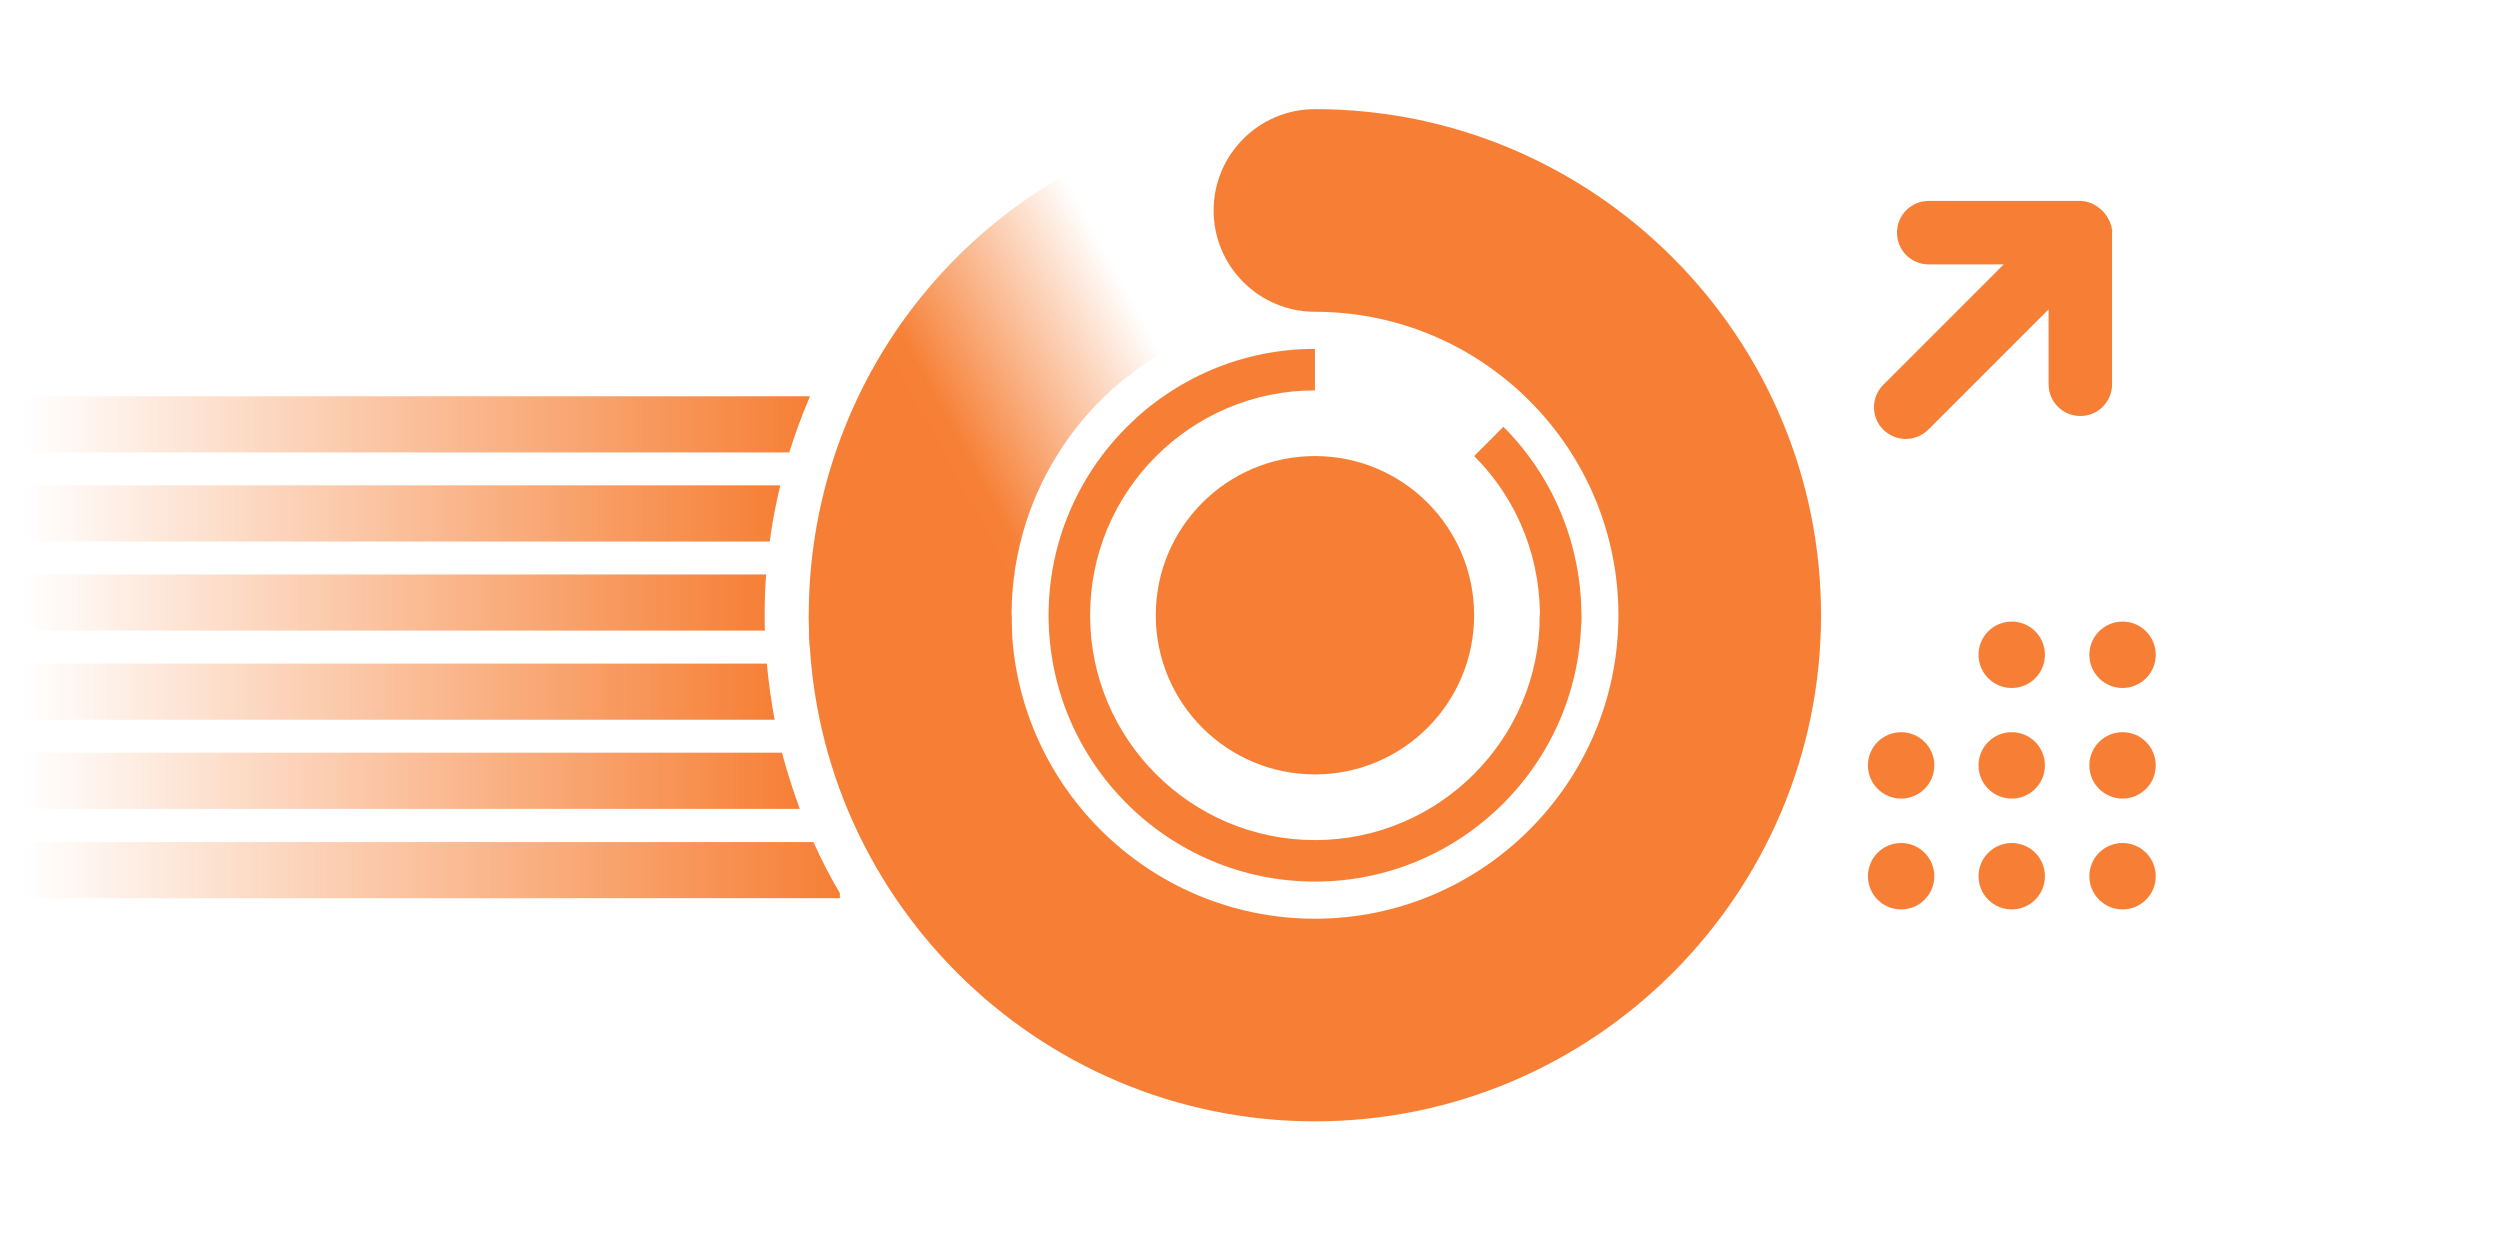<svg
        version="1.1"
        id="Livello_2_copia"
        x="0px"
        y="0px"
        viewBox="0 0 1024 516"
        style="enable-background:new 0 0 1024 516;"
        xml:space="preserve"
        sodipodi:docname="futuro-CRM-orange.svg"
        inkscape:version="1.2.2 (b0a84865, 2022-12-01)"
        xmlns:inkscape="http://www.inkscape.org/namespaces/inkscape"
        xmlns:sodipodi="http://sodipodi.sourceforge.net/DTD/sodipodi-0.dtd"
        xmlns:xlink="http://www.w3.org/1999/xlink"
        xmlns="http://www.w3.org/2000/svg"
        xmlns:svg="http://www.w3.org/2000/svg"><defs
   id="defs103"><linearGradient
     inkscape:collect="always"
     id="linearGradient967"><stop
       style="stop-color:#000000;stop-opacity:1;"
       offset="0"
       id="stop963" /><stop
        style="stop-color:#000000;stop-opacity:0;"
        offset="1"
        id="stop965" /></linearGradient><linearGradient
        inkscape:collect="always"
        xlink:href="#linearGradient967"
        id="linearGradient969"
        x1="429.5"
        y1="252"
        x2="647.753"
        y2="252"
        gradientUnits="userSpaceOnUse" /></defs><sodipodi:namedview
        id="namedview101"
        pagecolor="#ffffff"
        bordercolor="#000000"
        borderopacity="0.25"
        inkscape:showpageshadow="2"
        inkscape:pageopacity="0.0"
        inkscape:pagecheckerboard="0"
        inkscape:deskcolor="#d1d1d1"
        showgrid="false"
        inkscape:zoom="1.1804419"
        inkscape:cx="527.34489"
        inkscape:cy="260.49567"
        inkscape:window-width="1700"
        inkscape:window-height="939"
        inkscape:window-x="14"
        inkscape:window-y="52"
        inkscape:window-maximized="0"
        inkscape:current-layer="Livello_2_copia" />
    <style
            type="text/css"
            id="style2">
	.st0{fill:url(#SVGID_1_);}
	.st1{fill:url(#SVGID_00000036224040563875860320000017275235557684325282_);}
	.st2{fill:url(#SVGID_00000171698325162363119280000011235701836428034223_);}
	.st3{fill:url(#SVGID_00000083080979165691605420000013679984914273343409_);}
	.st4{fill:url(#SVGID_00000031203017435842298650000007695354504535229074_);}
	.st5{fill:url(#SVGID_00000116938928752347478840000002461140154624783278_);}
	.st6{fill:#253467;}
	.st7{fill:url(#SVGID_00000165234124916994268960000017957727288476147097_);}
	.st8{fill:url(#SVGID_00000179613848831497378280000012678537511208076719_);}
</style>
    <g
            id="g46">
	<linearGradient
            id="SVGID_1_"
            gradientUnits="userSpaceOnUse"
            x1="10.088"
            y1="173.739"
            x2="331.808"
            y2="173.739">
		<stop
                offset="0"
                style="stop-color:#f67f35;stop-opacity:0;"
                id="stop4" />
        <stop
                offset="1"
                style="stop-color:#f67f35;stop-opacity:1;"
                id="stop6" />
	</linearGradient>
        <path
                class="st0"
                d="M10.1,162.3v23h313.2c2.4-7.8,5.3-15.5,8.5-23H10.1z"
                id="path9" />

        <linearGradient
                id="SVGID_00000088831602314689322670000009569573121837922442_"
                gradientUnits="userSpaceOnUse"
                x1="10.088"
                y1="210.261"
                x2="319.554"
                y2="210.261">
		<stop
                offset="0"
                style="stop-color:#f67f35;stop-opacity:0;"
                id="stop11" />
            <stop
                    offset="1"
                    style="stop-color:#f67f35;stop-opacity:1;"
                    id="stop13" />
	</linearGradient>
        <path
                style="fill:url(#SVGID_00000088831602314689322670000009569573121837922442_);"
                d="M10.1,198.8v23h305.2   c1-7.8,2.5-15.4,4.3-23H10.1z"
                id="path16" />

        <linearGradient
                id="SVGID_00000028315924757637085930000001356602331775777690_"
                gradientUnits="userSpaceOnUse"
                x1="10.088"
                y1="246.782"
                x2="313.834"
                y2="246.782">
		<stop
                offset="0"
                style="stop-color:#f67f35;stop-opacity:0;"
                id="stop18" />
            <stop
                    offset="1"
                    style="stop-color:#f67f35;stop-opacity:1;"
                    id="stop20" />
	</linearGradient>
        <path
                style="fill:url(#SVGID_00000028315924757637085930000001356602331775777690_);"
                d="M313.8,235.3H10.1v23h303.2   c-0.1-2.1-0.1-4.2-0.1-6.3C313.2,246.4,313.4,240.8,313.8,235.3z"
                id="path23" />

        <linearGradient
                id="SVGID_00000150799310295623544140000014044409917131962020_"
                gradientUnits="userSpaceOnUse"
                x1="10.088"
                y1="283.304"
                x2="317.291"
                y2="283.304">
		<stop
                offset="0"
                style="stop-color:#f67f35;stop-opacity:0;"
                id="stop25" />
            <stop
                    offset="1"
                    style="stop-color:#f67f35;stop-opacity:1;"
                    id="stop27" />
	</linearGradient>
        <path
                style="fill:url(#SVGID_00000150799310295623544140000014044409917131962020_);"
                d="M10.1,271.8v23h307.2   c-1.4-7.5-2.5-15.2-3.2-23H10.1z"
                id="path30" />

        <linearGradient
                id="SVGID_00000034803919350366552700000017578643167928259246_"
                gradientUnits="userSpaceOnUse"
                x1="10.088"
                y1="319.825"
                x2="327.582"
                y2="319.825">
		<stop
                offset="0"
                style="stop-color:#f67f35;stop-opacity:0;"
                id="stop32" />
            <stop
                    offset="1"
                    style="stop-color:#f67f35;stop-opacity:1;"
                    id="stop34" />
	</linearGradient>
        <path
                style="fill:url(#SVGID_00000034803919350366552700000017578643167928259246_);"
                d="M10.1,308.3v23h317.5   c-2.8-7.5-5.2-15.1-7.3-23H10.1z"
                id="path37" />

        <linearGradient
                id="SVGID_00000071533454027712019880000011319748506668949908_"
                gradientUnits="userSpaceOnUse"
                x1="10.088"
                y1="356.347"
                x2="344"
                y2="356.347">
		<stop
                offset="0"
                style="stop-color:#f67f35;stop-opacity:0;"
                id="stop39" />
            <stop
                    offset="1"
                    style="stop-color:#f67f35;stop-opacity:1;"
                    id="stop41" />
	</linearGradient>
        <path
                style="fill:url(#SVGID_00000071533454027712019880000011319748506668949908_);"
                d="M10.1,344.9v23H344v-2.1   c-4-6.7-7.6-13.7-10.8-20.9H10.1z"
                id="path44" />
</g>
    <circle
            class="st6"
            cx="538.6"
            cy="252"
            r="65.2"
            id="circle48"
            style="fill:#f67f35;fill-opacity:1" />
    <path
            class="st6"
            d="M865.1,94.2c0-0.2-0.1-0.4-0.1-0.5c0-0.2-0.1-0.5-0.1-0.7c0-0.2-0.1-0.4-0.2-0.6c-0.1-0.2-0.1-0.4-0.2-0.6  c-0.1-0.2-0.1-0.4-0.2-0.6c-0.1-0.2-0.1-0.4-0.2-0.6c-0.1-0.2-0.2-0.4-0.3-0.5c-0.1-0.2-0.2-0.4-0.3-0.6c-0.1-0.2-0.2-0.3-0.3-0.5  c-0.1-0.2-0.2-0.4-0.4-0.6c-0.1-0.2-0.3-0.4-0.4-0.6c-0.1-0.2-0.2-0.3-0.4-0.5c-0.5-0.7-1.2-1.3-1.8-1.8c-0.2-0.1-0.3-0.2-0.5-0.4  c-0.2-0.1-0.4-0.3-0.5-0.4c-0.2-0.1-0.4-0.2-0.6-0.4c-0.2-0.1-0.3-0.2-0.5-0.3c-0.2-0.1-0.4-0.2-0.6-0.3c-0.2-0.1-0.4-0.2-0.5-0.3  c-0.2-0.1-0.4-0.1-0.6-0.2c-0.2-0.1-0.4-0.1-0.6-0.2c-0.2-0.1-0.4-0.1-0.6-0.2c-0.2-0.1-0.4-0.1-0.6-0.2c-0.2,0-0.5-0.1-0.7-0.1  c-0.2,0-0.4-0.1-0.5-0.1c-0.4,0-0.9-0.1-1.3-0.1h-62.1c-7.2,0-13,5.8-13,13s5.8,13,13,13h30.7l-49.3,49.3c-5.1,5.1-5.1,13.3,0,18.4  c2.5,2.5,5.9,3.8,9.2,3.8s6.7-1.3,9.2-3.8l49.3-49.3v30.7c0,7.2,5.8,13,13,13s13-5.8,13-13V95.5C865.2,95.1,865.2,94.6,865.1,94.2z"
            id="path50"
            style="fill:#f67f35;fill-opacity:1" />
    <g
            id="g68">
	<circle
            class="st6"
            cx="869.4"
            cy="268.2"
            r="13.6"
            id="circle52"
            style="fill:#f67f35;fill-opacity:1" />
        <circle
                class="st6"
                cx="824"
                cy="268.2"
                r="13.6"
                id="circle54"
                style="fill:#f67f35;fill-opacity:1" />
        <circle
                class="st6"
                cx="869.4"
                cy="313.5"
                r="13.6"
                id="circle56"
                style="fill:#f67f35;fill-opacity:1" />
        <circle
                class="st6"
                cx="824"
                cy="313.5"
                r="13.6"
                id="circle58"
                style="fill:#f67f35;fill-opacity:1" />
        <circle
                class="st6"
                cx="778.7"
                cy="313.5"
                r="13.6"
                id="circle60"
                style="fill:#f67f35;fill-opacity:1" />
        <circle
                class="st6"
                cx="869.4"
                cy="358.9"
                r="13.6"
                id="circle62"
                style="fill:#f67f35;fill-opacity:1" />
        <circle
                class="st6"
                cx="824"
                cy="358.9"
                r="13.6"
                id="circle64"
                style="fill:#f67f35;fill-opacity:1" />
        <circle
                class="st6"
                cx="778.7"
                cy="358.9"
                r="13.6"
                id="circle66"
                style="fill:#f67f35;fill-opacity:1" />
</g>
    <g
            id="g83">
	<path
            class="st6"
            d="M331.3,252c0,114.3,93,207.3,207.3,207.3s207.3-93,207.3-207.3c0-114.3-93-207.3-207.3-207.3   c-22.9,0-41.5,18.6-41.5,41.5s18.6,41.5,41.5,41.5c68.6,0,124.3,55.8,124.3,124.3c0,68.6-55.8,124.3-124.3,124.3   c-68.6,0-124.3-55.8-124.3-124.3H331.3z"
            id="path70"
            style="fill:#f67f35;fill-opacity:1" />

        <linearGradient
                id="SVGID_00000100345127456316716180000007692240862133523095_"
                gradientUnits="userSpaceOnUse"
                x1="313.39"
                y1="213.631"
                x2="489.75"
                y2="131.392"
                gradientTransform="matrix(0.998 -6.390811e-02 6.390811e-02 0.998 -15.004 34.937)">
		<stop
                offset="0"
                style="stop-color:#f67f35;stop-opacity:1;"
                id="stop72" />
            <stop
                    offset="0.41"
                    style="stop-color:#f67f35;stop-opacity:1;"
                    id="stop74" />
            <stop
                    offset="0.481"
                    style="stop-color:#f67f35;stop-opacity:0.996;"
                    id="stop76" />
            <stop
                    offset="0.947"
                    style="stop-color:#f67f35;stop-opacity:0;"
                    id="stop78" />
	</linearGradient>
        <path
                style="fill:url(#SVGID_00000100345127456316716180000007692240862133523095_);"
                d="M331.7,265.2   c-5.3-82.9,39.2-160.8,113.4-198.3l37.5,74.1c-44.5,22.5-71.2,69.2-68,119L331.7,265.2z"
                id="path81" />
</g>
    <g
            id="g98"
            style="fill-opacity:1;fill:#f67f35">
	<path
            class="st6"
            d="M538.6,361.1c-60.2,0-109.1-49-109.1-109.1s49-109.1,109.1-109.1v17c-50.8,0-92.1,41.3-92.1,92.1   s41.3,92.1,92.1,92.1s92.1-41.3,92.1-92.1h17C647.7,312.2,598.8,361.1,538.6,361.1z"
            id="path85"
            style="fill-opacity:1;fill:#f67f35" />

        <linearGradient
                id="SVGID_00000045586973623227013190000000995414715473839537_"
                gradientUnits="userSpaceOnUse"
                x1="538.608"
                y1="166.035"
                x2="647.738"
                y2="166.035"
                gradientTransform="matrix(0.707 0.707 -0.707 0.707 335.945 -307.045)"
                style="fill-opacity:1;fill:url(#linearGradient969)">
		<stop
                offset="0"
                style="stop-color:#253467;stop-opacity:0;fill-opacity:1;fill:url(#linearGradient969)"
                id="stop87" />
            <stop
                    offset="0.379"
                    style="stop-color:#253467;stop-opacity:0.998;fill-opacity:1;fill:url(#linearGradient969)"
                    id="stop89" />
            <stop
                    offset="0.47"
                    style="stop-color:#253467;stop-opacity:0.998;fill-opacity:1;fill:url(#linearGradient969)"
                    id="stop91" />
            <stop
                    offset="1"
                    style="stop-color:#253467;fill-opacity:1;fill:url(#linearGradient969)"
                    id="stop93" />
	</linearGradient>
        <path
                style="fill:#f67f35;fill-opacity:1"
                d="M615.8,174.8l-12,12   c18.8,18.8,27.7,43.7,26.9,68.3l17,0.6C648.6,226.6,638,197.1,615.8,174.8z"
                id="path96" />
</g>
</svg>
